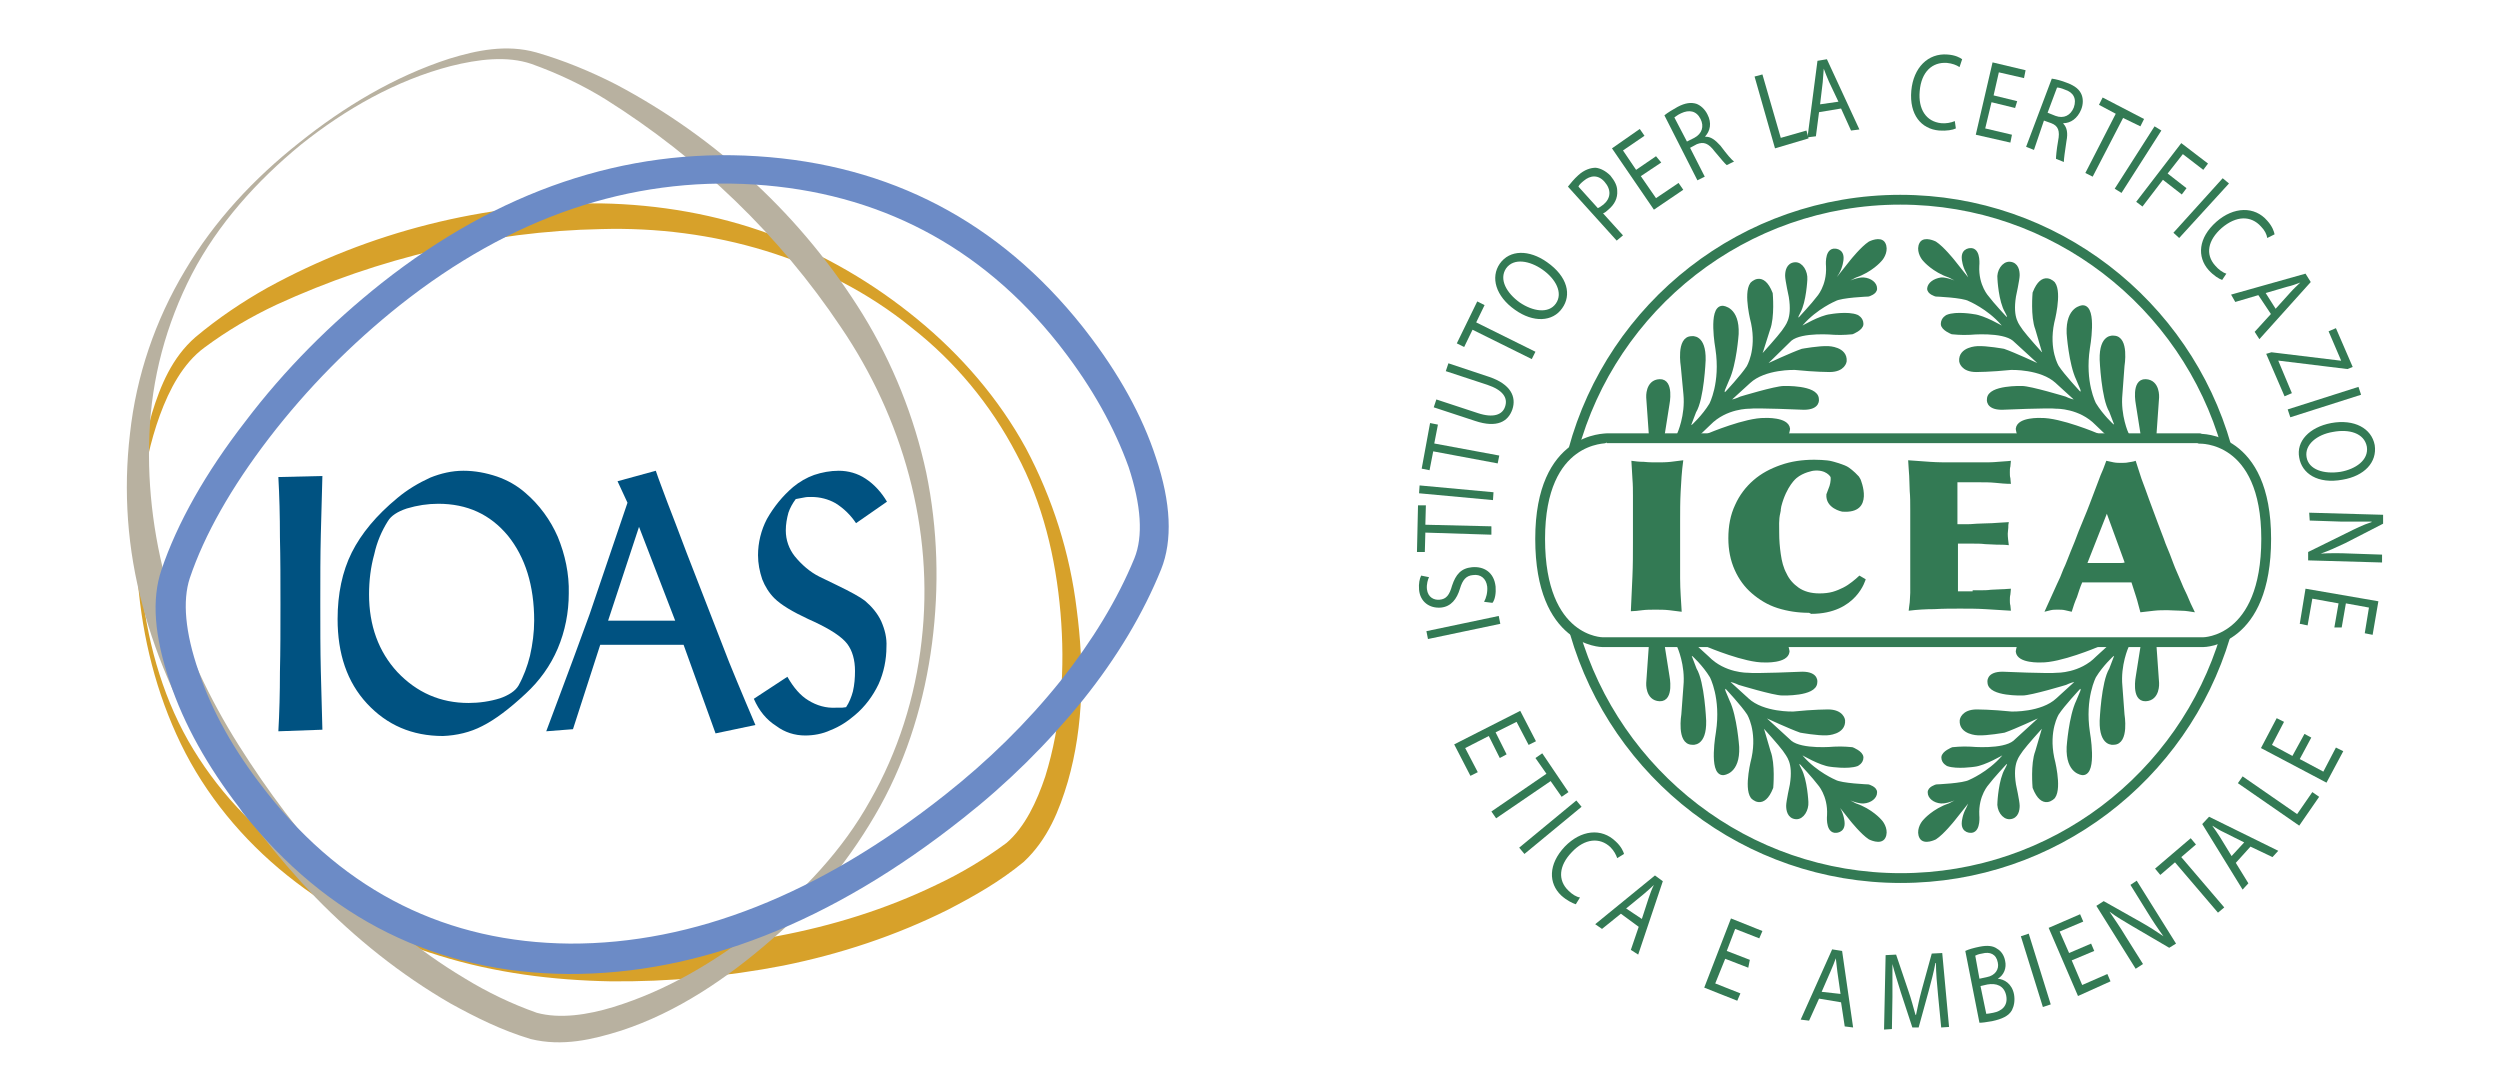 <?xml version="1.0" encoding="utf-8"?>
<!-- Generator: Adobe Illustrator 26.5.0, SVG Export Plug-In . SVG Version: 6.00 Build 0)  -->
<svg version="1.1" id="Livello_1" xmlns="http://www.w3.org/2000/svg" xmlns:xlink="http://www.w3.org/1999/xlink" x="0px" y="0px"
	 viewBox="0 0 47.69 20.67" style="enable-background:new 0 0 47.69 20.67;" xml:space="preserve">
<style type="text/css">
	.st0{fill:none;stroke:#337A54;stroke-width:0.192;}
	.st1{fill:none;stroke:#337A54;stroke-width:0.192;stroke-linecap:round;stroke-linejoin:round;}
	.st2{fill:#337A54;}
	.st3{fill:none;stroke:#337A54;stroke-width:0.076;}
	.st4{fill:none;stroke:#337A54;stroke-width:0.076;stroke-linecap:round;stroke-linejoin:round;}
	.st5{fill:#D7A12A;}
	.st6{fill:#B8B1A0;}
	.st7{fill:#6C8BC6;}
	.st8{fill:#005281;}
	.st9{fill:none;stroke:#337A54;stroke-width:0.187;}
	.st10{fill:none;stroke:#337A54;stroke-width:0.187;stroke-linecap:round;stroke-linejoin:round;}
	.st11{fill:none;stroke:#337A54;stroke-width:0.074;}
	.st12{fill:none;stroke:#337A54;stroke-width:0.074;stroke-linecap:round;stroke-linejoin:round;}
</style>
<g>
	<path class="st5" d="M2.63,11.1C2.54,10.03,2.6,8.94,2.9,7.88c0.16-0.52,0.38-1.06,0.83-1.45c0.43-0.36,0.89-0.67,1.37-0.94
		c1.95-1.07,4.14-1.62,6.37-1.61c1.1,0.02,2.2,0.21,3.23,0.59c1.02,0.38,1.96,0.93,2.8,1.62c0.83,0.68,1.55,1.51,2.07,2.46
		c0.51,0.96,0.84,2,0.97,3.08c0.14,1.07,0.14,2.2-0.17,3.28c-0.16,0.54-0.38,1.1-0.84,1.53c-0.46,0.38-0.94,0.65-1.44,0.91
		c-1,0.5-2.06,0.85-3.15,1.07c-1.08,0.21-2.19,0.31-3.29,0.3c-1.1-0.02-2.21-0.16-3.27-0.49c-1.05-0.32-2.04-0.84-2.9-1.53
		c-0.85-0.68-1.56-1.54-2.03-2.51S2.72,12.17,2.63,11.1z M2.69,11.1c0.1,1.06,0.38,2.11,0.9,3.03c0.52,0.91,1.25,1.7,2.12,2.29
		c1.73,1.19,3.84,1.7,5.95,1.71s4.28-0.32,6.2-1.25c0.47-0.22,0.92-0.49,1.34-0.8c0.35-0.3,0.58-0.79,0.74-1.27
		c0.31-1,0.38-2.07,0.29-3.12s-0.34-2.1-0.84-3.03c-0.49-0.94-1.17-1.76-2-2.41c-1.65-1.34-3.81-1.94-5.92-1.88
		C9.35,4.41,7.22,4.92,5.28,5.81C4.79,6.04,4.33,6.31,3.9,6.63c-0.41,0.3-0.67,0.8-0.85,1.29C2.68,8.94,2.6,10.03,2.69,11.1
		L2.69,11.1z"/>
	<path class="st6" d="M5.71,2.72c0.85-0.68,1.81-1.26,2.86-1.6c0.52-0.16,1.09-0.28,1.66-0.12c0.52,0.15,1.03,0.36,1.52,0.61
		c1.93,1.02,3.56,2.53,4.71,4.39c0.57,0.93,0.98,1.95,1.21,3.02c0.22,1.07,0.25,2.17,0.11,3.25c-0.14,1.08-0.46,2.15-0.99,3.11
		c-0.54,0.97-1.24,1.84-2.09,2.56c-0.83,0.72-1.78,1.37-2.85,1.72c-0.54,0.17-1.12,0.31-1.73,0.16c-0.56-0.17-1.04-0.41-1.53-0.68
		c-0.95-0.55-1.81-1.24-2.57-2.02c-0.75-0.78-1.42-1.65-1.99-2.57c-0.56-0.93-1.03-1.93-1.31-3c-0.29-1.07-0.37-2.18-0.24-3.28
		c0.12-1.1,0.48-2.16,1.05-3.11C4.09,4.21,4.85,3.4,5.71,2.72z M5.74,2.76C4.9,3.45,4.16,4.27,3.66,5.23
		C3.17,6.18,2.89,7.22,2.85,8.29c-0.09,2.11,0.59,4.16,1.7,5.92s2.52,3.38,4.31,4.45c0.44,0.27,0.9,0.49,1.38,0.66
		c0.44,0.12,0.97,0.04,1.46-0.11c1.01-0.31,1.94-0.86,2.79-1.53c0.83-0.67,1.59-1.47,2.11-2.41c0.53-0.93,0.86-1.97,0.98-3.04
		c0.25-2.14-0.37-4.27-1.54-5.99c-1.17-1.75-2.7-3.22-4.48-4.34c-0.45-0.28-0.92-0.5-1.42-0.68C9.67,1.06,9.12,1.13,8.6,1.26
		C7.56,1.53,6.59,2.08,5.74,2.76L5.74,2.76z"/>
	<path class="st7" d="M4.56,15.4c-0.6-0.78-1.05-1.58-1.32-2.39c-0.3-0.88-0.35-1.58-0.16-2.14c0.3-0.89,0.84-1.85,1.6-2.83
		c0.75-0.99,1.63-1.87,2.6-2.64c2.23-1.76,4.64-2.58,7.16-2.42c2.54,0.16,4.62,1.25,6.21,3.25l0.07,0.09
		c0.62,0.8,1.07,1.61,1.33,2.41c0.29,0.86,0.32,1.58,0.1,2.13c-0.34,0.84-0.84,1.68-1.49,2.49c-0.68,0.84-1.45,1.6-2.29,2.26
		c-2.51,1.99-5.04,2.98-7.53,2.97c-2.51-0.02-4.6-1.05-6.21-3.08L4.56,15.4z M20.26,6.65l-0.07-0.09c-1.48-1.87-3.44-2.89-5.8-3.04
		c-2.38-0.15-4.65,0.63-6.76,2.3c-0.93,0.74-1.77,1.59-2.5,2.54C4.41,9.3,3.9,10.2,3.62,11.03c-0.14,0.43-0.09,1.03,0.17,1.78
		c0.25,0.75,0.67,1.5,1.24,2.23l0.07,0.09c1.49,1.89,3.44,2.85,5.77,2.87c2.35,0.01,4.76-0.94,7.16-2.84
		c0.81-0.64,1.55-1.36,2.2-2.17c0.61-0.77,1.09-1.56,1.41-2.34c0.17-0.42,0.13-1.01-0.11-1.74C21.26,8.16,20.84,7.4,20.26,6.65
		L20.26,6.65z"/>
	<path class="st8" d="M6.15,9.08c-0.01,0.35-0.02,0.72-0.03,1.12c-0.01,0.4-0.01,0.83-0.01,1.3c0,0.47,0,0.9,0.01,1.3
		c0.01,0.4,0.02,0.77,0.03,1.12l-0.84,0.03c0.02-0.35,0.03-0.73,0.03-1.13c0.01-0.4,0.01-0.83,0.01-1.29c0-0.46,0-0.88-0.01-1.28
		C5.34,9.84,5.33,9.46,5.31,9.1L6.15,9.08z"/>
	<path class="st8" d="M8.45,14.04c-0.59,0-1.07-0.21-1.45-0.62s-0.56-0.95-0.56-1.61c0-0.48,0.09-0.91,0.27-1.27
		c0.18-0.36,0.47-0.71,0.87-1.04c0.19-0.16,0.41-0.29,0.63-0.39c0.2-0.08,0.41-0.13,0.63-0.13c0.22,0,0.43,0.04,0.64,0.11
		c0.2,0.07,0.38,0.17,0.54,0.31c0.27,0.23,0.48,0.52,0.62,0.84c0.14,0.34,0.22,0.71,0.21,1.08c0,0.36-0.07,0.72-0.21,1.05
		c-0.14,0.33-0.35,0.62-0.61,0.86c-0.31,0.29-0.59,0.5-0.83,0.62C8.97,13.97,8.71,14.03,8.45,14.04z M8.94,13.41
		c0.2,0,0.41-0.03,0.6-0.09c0.17-0.06,0.29-0.14,0.35-0.24c0.1-0.18,0.17-0.37,0.22-0.57c0.05-0.22,0.08-0.45,0.08-0.67
		c0-0.67-0.17-1.21-0.5-1.62C9.35,9.81,8.91,9.61,8.36,9.61c-0.2,0-0.4,0.03-0.6,0.09C7.58,9.76,7.46,9.84,7.4,9.94
		c-0.12,0.19-0.21,0.4-0.26,0.63c-0.07,0.25-0.1,0.51-0.1,0.77c0,0.59,0.18,1.09,0.54,1.48C7.95,13.21,8.4,13.41,8.94,13.41z"/>
	<path class="st8" d="M10.42,13.95c0.2-0.54,0.38-1.01,0.53-1.42c0.15-0.41,0.25-0.68,0.3-0.82l0.72-2.12l-0.19-0.41l0.73-0.2
		c0.06,0.18,0.14,0.38,0.22,0.6c0.08,0.21,0.21,0.54,0.37,0.97l0.68,1.75c0.08,0.21,0.17,0.44,0.28,0.7
		c0.11,0.26,0.22,0.53,0.35,0.83l-0.76,0.16l-0.61-1.69h-1.59l-0.52,1.61L10.42,13.95z M11.6,11.84h1.28l-0.69-1.79L11.6,11.84z"/>
	<path class="st8" d="M14.38,13.33l0.64-0.42c0.12,0.21,0.25,0.36,0.4,0.45c0.16,0.1,0.34,0.15,0.52,0.14c0.03,0,0.05,0,0.08,0
		c0.03,0,0.07,0,0.12-0.01c0.06-0.09,0.1-0.19,0.13-0.3c0.03-0.13,0.04-0.26,0.04-0.39c0-0.21-0.05-0.39-0.15-0.52
		c-0.1-0.13-0.31-0.27-0.63-0.42l-0.11-0.05c-0.3-0.14-0.52-0.27-0.65-0.4c-0.1-0.1-0.18-0.23-0.23-0.36
		c-0.05-0.15-0.08-0.3-0.08-0.46c0-0.24,0.06-0.48,0.17-0.69c0.13-0.23,0.3-0.44,0.5-0.61c0.12-0.1,0.26-0.18,0.4-0.23
		c0.15-0.05,0.31-0.08,0.47-0.08c0.18,0,0.36,0.05,0.51,0.15c0.17,0.11,0.31,0.27,0.41,0.44l-0.59,0.41
		c-0.1-0.15-0.23-0.28-0.39-0.38c-0.14-0.08-0.3-0.12-0.46-0.12c-0.05,0-0.1,0-0.14,0.01c-0.05,0.01-0.11,0.02-0.16,0.03
		c-0.06,0.08-0.11,0.17-0.14,0.26c-0.03,0.11-0.05,0.22-0.05,0.34c0,0.18,0.06,0.35,0.17,0.49c0.13,0.16,0.29,0.3,0.47,0.39
		c0.08,0.04,0.19,0.09,0.33,0.16c0.27,0.13,0.45,0.23,0.54,0.3c0.13,0.11,0.24,0.24,0.31,0.39c0.07,0.16,0.11,0.32,0.1,0.49
		c0,0.24-0.05,0.49-0.15,0.71c-0.11,0.23-0.26,0.43-0.45,0.59c-0.14,0.12-0.29,0.22-0.47,0.29c-0.15,0.07-0.32,0.1-0.48,0.1
		c-0.2,0-0.39-0.06-0.55-0.18C14.62,13.73,14.48,13.56,14.38,13.33z"/>
</g>
<path class="st9" d="M30.01,8.59c0.74-2.75,3.26-4.78,6.24-4.78c2.95,0,5.45,1.99,6.22,4.7 M42.45,12.14
	c-0.8,2.67-3.27,4.61-6.19,4.61c-2.95,0-5.44-1.98-6.22-4.68"/>
<path class="st10" d="M30.65,8.36h11.31l0,0.01c0,0,1.27-0.06,1.27,1.91c0,1.97-1.2,1.97-1.2,1.97l-0.08,0l0.01,0h-5.61l-0.09,0
	h-5.61l0,0l-0.08,0c0,0-1.19,0-1.19-1.97C29.38,8.31,30.65,8.37,30.65,8.36L30.65,8.36z"/>
<path class="st2" d="M32.05,11.03c0,0.23,0.02,0.45,0.03,0.64c-0.07-0.01-0.16-0.02-0.24-0.03c-0.09-0.01-0.17-0.01-0.26-0.01
	c-0.09,0-0.17,0-0.25,0.01c-0.08,0.01-0.16,0.02-0.22,0.02c0.01-0.22,0.02-0.44,0.03-0.66c0.01-0.22,0.01-0.43,0.01-0.66
	c0-0.05,0-0.12,0-0.2c0-0.08,0-0.16,0-0.24c0-0.09,0-0.17,0-0.25c0-0.08,0-0.14,0-0.2c0-0.09,0-0.2-0.01-0.32
	c-0.01-0.12-0.01-0.23-0.02-0.34c0.07,0.01,0.15,0.02,0.24,0.02c0.09,0.01,0.17,0.01,0.25,0.01c0.08,0,0.17,0,0.26-0.01
	c0.09-0.01,0.17-0.02,0.24-0.03C32.08,9,32.07,9.19,32.06,9.38c-0.01,0.19-0.01,0.37-0.01,0.57v0.4
	C32.05,10.57,32.05,10.8,32.05,11.03"/>
<path class="st2" d="M34.51,11.69c-0.21,0-0.41-0.03-0.6-0.09c-0.19-0.06-0.35-0.16-0.49-0.28c-0.14-0.12-0.25-0.27-0.33-0.45
	c-0.08-0.18-0.12-0.38-0.12-0.6c0-0.24,0.04-0.45,0.13-0.64c0.08-0.18,0.2-0.34,0.35-0.47c0.15-0.13,0.32-0.22,0.52-0.29
	c0.2-0.07,0.41-0.1,0.64-0.1c0,0,0.24,0,0.34,0.03c0,0,0.24,0.06,0.32,0.12c0,0,0.09,0.06,0.19,0.17l0.03,0.05
	c0,0,0.29,0.67-0.35,0.62c0,0-0.32-0.06-0.3-0.33l0.06-0.16c0,0,0.03-0.09,0.02-0.17c0,0-0.08-0.15-0.33-0.12
	c0,0-0.19,0.03-0.32,0.14c0,0-0.19,0.15-0.29,0.54l-0.01,0.06l0,0.02l-0.01,0.05c-0.03,0.12-0.02,0.26-0.02,0.38
	c0,0.13,0.01,0.26,0.03,0.4c0.02,0.14,0.05,0.26,0.11,0.37c0.05,0.11,0.13,0.2,0.23,0.27c0.1,0.07,0.23,0.11,0.4,0.11
	c0.09,0,0.18-0.01,0.25-0.03c0.07-0.02,0.14-0.05,0.2-0.08c0.06-0.03,0.12-0.07,0.17-0.11c0.05-0.04,0.1-0.08,0.14-0.12l0.12,0.07
	c0,0-0.17,0.66-1.04,0.66"/>
<path class="st2" d="M37.63,11.26c0.04,0,0.09,0,0.15,0c0.06,0,0.13,0,0.2-0.01c0.07,0,0.14-0.01,0.21-0.01
	c0.07,0,0.12-0.01,0.17-0.01c0,0.04-0.01,0.08-0.01,0.11c-0.01,0.04-0.01,0.08-0.01,0.11c0,0.03,0,0.07,0.01,0.1
	c0,0.03,0.01,0.07,0.01,0.1c-0.16-0.01-0.32-0.02-0.49-0.03c-0.16-0.01-0.32-0.01-0.48-0.01c-0.16,0-0.32,0-0.49,0.01
	c-0.16,0-0.33,0.01-0.49,0.03c0.01-0.06,0.01-0.11,0.02-0.16c0-0.05,0.01-0.11,0.01-0.18c0-0.07,0-0.15,0-0.25c0-0.1,0-0.22,0-0.37
	v-0.44c0-0.21,0-0.38,0-0.52c0-0.14,0-0.26-0.01-0.36c0-0.1-0.01-0.2-0.01-0.29c-0.01-0.09-0.01-0.19-0.02-0.3
	c0.14,0.01,0.28,0.02,0.42,0.03c0.14,0.01,0.28,0.01,0.42,0.01c0.08,0,0.17,0,0.27,0c0.1,0,0.2,0,0.3,0c0.1,0,0.2,0,0.3-0.01
	c0.1-0.01,0.18-0.01,0.25-0.02c0,0.04-0.01,0.07-0.01,0.11c-0.01,0.03-0.01,0.07-0.01,0.11c0,0.04,0,0.08,0.01,0.11
	c0,0.04,0.01,0.08,0.01,0.11c-0.1,0-0.2-0.01-0.3-0.02c-0.1-0.01-0.2-0.01-0.3-0.01h-0.42V10c0.03,0,0.08,0,0.14,0
	c0.06,0,0.14,0,0.23-0.01c0.09,0,0.18-0.01,0.29-0.01c0.1-0.01,0.21-0.01,0.32-0.02c-0.01,0.04-0.01,0.07-0.01,0.11
	c0,0.03-0.01,0.07-0.01,0.11c0,0.07,0.01,0.14,0.02,0.22c-0.08-0.01-0.16-0.01-0.23-0.01c-0.07,0-0.15-0.01-0.22-0.01
	c-0.08-0.01-0.16-0.01-0.24-0.01c-0.08,0-0.18,0-0.28,0v0.91H37.63"/>
<path class="st2" d="M39.52,11.67c-0.05-0.01-0.09-0.02-0.13-0.03c-0.04-0.01-0.09-0.01-0.14-0.01c-0.04,0-0.09,0-0.13,0.01
	c-0.04,0.01-0.08,0.02-0.12,0.03l0.24-0.53c0.04-0.08,0.08-0.17,0.12-0.28c0.05-0.1,0.09-0.22,0.14-0.34
	c0.05-0.12,0.1-0.24,0.15-0.38c0.05-0.13,0.11-0.26,0.16-0.39c0.03-0.07,0.06-0.16,0.1-0.26c0.04-0.1,0.07-0.19,0.11-0.29
	c0.03-0.09,0.07-0.18,0.1-0.25c0.03-0.08,0.05-0.13,0.06-0.16c0.05,0.01,0.09,0.02,0.14,0.03c0.05,0.01,0.1,0.01,0.14,0.01
	c0.05,0,0.1,0,0.14-0.01c0.05-0.01,0.09-0.01,0.14-0.03c0.03,0.1,0.07,0.21,0.11,0.34C40.9,9.26,40.95,9.4,41,9.54
	c0.05,0.14,0.11,0.29,0.16,0.43c0.05,0.14,0.11,0.28,0.15,0.4c0.06,0.14,0.11,0.27,0.15,0.38c0.04,0.11,0.09,0.21,0.13,0.31
	c0.04,0.1,0.08,0.19,0.13,0.29c0.04,0.1,0.09,0.21,0.15,0.33c-0.08-0.01-0.16-0.03-0.26-0.03c-0.1,0-0.18-0.01-0.26-0.01
	c-0.09,0-0.17,0-0.26,0.01c-0.09,0.01-0.17,0.02-0.26,0.03c-0.03-0.1-0.05-0.2-0.08-0.29c-0.03-0.09-0.06-0.19-0.09-0.28
	c-0.09,0-0.18,0-0.26,0c-0.09,0-0.18,0-0.26,0c-0.07,0-0.14,0-0.21,0c-0.07,0-0.14,0-0.21,0c-0.04,0.09-0.07,0.19-0.1,0.28
	C39.58,11.48,39.55,11.57,39.52,11.67 M39.82,10.74c0.03,0,0.06,0,0.09,0c0.03,0,0.06,0,0.09,0h0.35c0.03,0,0.06,0,0.09,0
	c0.03,0,0.06,0,0.09-0.01l-0.34-0.93L39.82,10.74z"/>
<path class="st2" d="M40.87,8.28l-0.09-0.57c0,0-0.09-0.45,0.15-0.44c0.24,0.01,0.22,0.31,0.22,0.31l-0.05,0.71L40.87,8.28"/>
<path class="st11" d="M40.87,8.28l-0.09-0.57c0,0-0.09-0.45,0.15-0.44c0.24,0.01,0.22,0.31,0.22,0.31l-0.05,0.71L40.87,8.28z"/>
<path class="st2" d="M40.57,8.28c0,0-0.16-0.35-0.12-0.76l0.04-0.54c0,0,0.09-0.54-0.17-0.54c0,0-0.24-0.05-0.23,0.42
	c0,0,0.03,0.74,0.18,0.98l0.08,0.21c0,0,0.07,0.15-0.06,0.07c0,0-0.2-0.18-0.34-0.41c0,0-0.22-0.41-0.12-1.07
	c0,0,0.14-0.78-0.1-0.78c0,0-0.29,0.01-0.27,0.5c0,0,0.04,0.58,0.18,0.87l0.08,0.19c0,0,0.04,0.15-0.07,0.07c0,0-0.3-0.32-0.41-0.49
	c0,0-0.2-0.32-0.09-0.85c0,0,0.15-0.56,0.02-0.74c0,0-0.2-0.23-0.36,0.18c0,0-0.04,0.45,0.05,0.68l0.12,0.41
	c0,0,0.08,0.16-0.06,0.06c0,0-0.28-0.31-0.36-0.42c-0.07-0.11-0.21-0.23-0.14-0.67c0,0,0.07-0.32,0.07-0.4
	c0-0.08-0.02-0.21-0.15-0.22c-0.12-0.01-0.22,0.15-0.2,0.29c0,0,0.02,0.42,0.14,0.62l0.03,0.06c0,0,0.06,0.14-0.06,0.07
	c0,0-0.26-0.28-0.34-0.39c0,0-0.21-0.22-0.19-0.61c0,0,0.03-0.28-0.11-0.3c0,0-0.17-0.02-0.15,0.17c0,0,0.01,0.13,0.08,0.25
	l0.04,0.09c0,0,0.03,0.11-0.06,0.04l-0.27-0.34c0,0-0.2-0.25-0.34-0.34c0,0-0.2-0.1-0.26,0.01c-0.06,0.11,0.01,0.25,0.07,0.31
	c0,0,0.17,0.2,0.47,0.3l0.23,0.12c0,0,0.12,0.09,0,0.07c0,0-0.26-0.13-0.39-0.12C36.9,5.35,36.81,5.42,36.8,5.5
	c-0.01,0.08,0.13,0.12,0.13,0.12s0.52,0.02,0.64,0.09c0,0,0.36,0.15,0.63,0.46c0,0,0.1,0.11-0.02,0.08c0,0-0.34-0.2-0.53-0.22
	c0,0-0.33-0.06-0.5,0.01c0,0-0.09,0.04-0.09,0.14c0,0.09,0.18,0.16,0.18,0.16s0.18,0.02,0.34,0.01c0,0,0.62-0.06,0.84,0.12
	l0.47,0.43c0,0,0.08,0.09-0.04,0.06c0,0-0.43-0.2-0.63-0.27c0,0-0.33-0.06-0.5-0.05c0,0-0.33,0.01-0.31,0.25
	c0,0,0.02,0.17,0.29,0.17c0,0,0.27,0,0.66-0.04c0,0,0.58-0.02,0.88,0.26l0.34,0.31c0,0,0.07,0.09-0.02,0.07
	c-0.09-0.02-0.17-0.06-0.17-0.06s-0.66-0.2-0.82-0.2c0,0-0.62-0.02-0.63,0.21c0,0-0.04,0.17,0.25,0.17c0,0,0.91-0.04,1.04-0.02
	c0,0,0.45-0.01,0.77,0.32l0.23,0.22L40.57,8.28"/>
<path class="st11" d="M40.57,8.28c0,0-0.16-0.35-0.12-0.76l0.04-0.54c0,0,0.09-0.54-0.17-0.54c0,0-0.24-0.05-0.23,0.42
	c0,0,0.03,0.74,0.18,0.98l0.08,0.21c0,0,0.07,0.15-0.06,0.07c0,0-0.2-0.18-0.34-0.41c0,0-0.22-0.41-0.12-1.07
	c0,0,0.14-0.78-0.1-0.78c0,0-0.29,0.01-0.27,0.5c0,0,0.04,0.58,0.18,0.87l0.08,0.19c0,0,0.04,0.15-0.07,0.07c0,0-0.3-0.32-0.41-0.49
	c0,0-0.2-0.32-0.09-0.85c0,0,0.15-0.56,0.02-0.74c0,0-0.2-0.23-0.36,0.18c0,0-0.04,0.45,0.05,0.68l0.12,0.41
	c0,0,0.08,0.16-0.06,0.06c0,0-0.28-0.31-0.36-0.42c-0.07-0.11-0.21-0.23-0.14-0.67c0,0,0.07-0.32,0.07-0.4
	c0-0.08-0.02-0.21-0.15-0.22c-0.12-0.01-0.22,0.15-0.2,0.29c0,0,0.02,0.42,0.14,0.62l0.03,0.06c0,0,0.06,0.14-0.06,0.07
	c0,0-0.26-0.28-0.34-0.39c0,0-0.21-0.22-0.19-0.61c0,0,0.03-0.28-0.11-0.3c0,0-0.17-0.02-0.15,0.17c0,0,0.01,0.13,0.08,0.25
	l0.04,0.09c0,0,0.03,0.11-0.06,0.04l-0.27-0.34c0,0-0.2-0.25-0.34-0.34c0,0-0.2-0.1-0.26,0.01c-0.06,0.11,0.01,0.25,0.07,0.31
	c0,0,0.17,0.2,0.47,0.3l0.23,0.12c0,0,0.12,0.09,0,0.07c0,0-0.26-0.13-0.39-0.12C36.9,5.35,36.81,5.42,36.8,5.5
	c-0.01,0.08,0.13,0.12,0.13,0.12s0.52,0.02,0.64,0.09c0,0,0.36,0.15,0.63,0.46c0,0,0.1,0.11-0.02,0.08c0,0-0.34-0.2-0.53-0.22
	c0,0-0.33-0.06-0.5,0.01c0,0-0.09,0.04-0.09,0.14c0,0.09,0.18,0.16,0.18,0.16s0.18,0.02,0.34,0.01c0,0,0.62-0.06,0.84,0.12
	l0.47,0.43c0,0,0.08,0.09-0.04,0.06c0,0-0.43-0.2-0.63-0.27c0,0-0.33-0.06-0.5-0.05c0,0-0.33,0.01-0.31,0.25
	c0,0,0.02,0.17,0.29,0.17c0,0,0.27,0,0.66-0.04c0,0,0.58-0.02,0.88,0.26l0.34,0.31c0,0,0.07,0.09-0.02,0.07
	c-0.09-0.02-0.17-0.06-0.17-0.06s-0.66-0.2-0.82-0.2c0,0-0.62-0.02-0.63,0.21c0,0-0.04,0.17,0.25,0.17c0,0,0.91-0.04,1.04-0.02
	c0,0,0.45-0.01,0.77,0.32l0.23,0.22L40.57,8.28z"/>
<path class="st2" d="M40,8.3c0,0-0.71-0.3-1.07-0.29c0,0-0.42-0.02-0.44,0.17c0,0,0.01,0.12,0.06,0.13L40,8.3"/>
<path class="st12" d="M40,8.3c0,0-0.71-0.3-1.07-0.29c0,0-0.42-0.02-0.44,0.17c0,0,0.01,0.12,0.06,0.13L40,8.3z"/>
<path class="st2" d="M31.72,8.28l0.09-0.57c0,0,0.09-0.45-0.15-0.44c-0.24,0.01-0.22,0.31-0.22,0.31l0.05,0.71L31.72,8.28"/>
<path class="st12" d="M31.72,8.28l0.09-0.57c0,0,0.09-0.45-0.15-0.44c-0.24,0.01-0.22,0.31-0.22,0.31l0.05,0.71L31.72,8.28z"/>
<path class="st2" d="M32.03,8.28c0,0,0.16-0.35,0.12-0.76L32.1,6.99c0,0-0.09-0.54,0.17-0.54c0,0,0.24-0.05,0.23,0.42
	c0,0-0.03,0.74-0.18,0.98l-0.08,0.21c0,0-0.07,0.15,0.06,0.07c0,0,0.2-0.18,0.34-0.41c0,0,0.22-0.41,0.12-1.07
	c0,0-0.14-0.78,0.1-0.78c0,0,0.29,0.01,0.27,0.5c0,0-0.04,0.58-0.18,0.87l-0.08,0.19c0,0-0.04,0.15,0.07,0.07
	c0,0,0.3-0.32,0.41-0.49c0,0,0.2-0.32,0.09-0.85c0,0-0.15-0.56-0.02-0.74c0,0,0.2-0.23,0.36,0.18c0,0,0.04,0.45-0.05,0.68L33.6,6.69
	c0,0-0.08,0.16,0.06,0.06c0,0,0.28-0.31,0.36-0.42c0.07-0.11,0.21-0.23,0.14-0.67c0,0-0.07-0.32-0.07-0.4
	c0-0.08,0.02-0.21,0.15-0.22c0.12-0.01,0.21,0.15,0.2,0.29c0,0-0.02,0.42-0.13,0.62l-0.03,0.06c0,0-0.06,0.14,0.06,0.07
	c0,0,0.26-0.28,0.34-0.39c0,0,0.21-0.22,0.19-0.61c0,0-0.03-0.28,0.11-0.3c0,0,0.17-0.02,0.15,0.17c0,0-0.01,0.13-0.08,0.25L35,5.28
	c0,0-0.03,0.11,0.06,0.04l0.27-0.34c0,0,0.2-0.25,0.34-0.34c0,0,0.2-0.1,0.26,0.01c0.06,0.11-0.01,0.25-0.07,0.31
	c0,0-0.17,0.2-0.47,0.3l-0.23,0.12c0,0-0.12,0.09,0,0.07c0,0,0.26-0.13,0.39-0.12c0.13,0.01,0.22,0.09,0.22,0.17
	c0.01,0.08-0.13,0.12-0.13,0.12s-0.52,0.02-0.64,0.09c0,0-0.36,0.15-0.63,0.46c0,0-0.1,0.11,0.02,0.08c0,0,0.34-0.2,0.53-0.22
	c0,0,0.33-0.06,0.5,0.01c0,0,0.09,0.04,0.09,0.14c0,0.09-0.18,0.16-0.18,0.16s-0.18,0.02-0.34,0.01c0,0-0.62-0.06-0.84,0.12
	L33.71,6.9c0,0-0.08,0.09,0.04,0.06c0,0,0.43-0.2,0.63-0.27c0,0,0.33-0.06,0.5-0.05c0,0,0.33,0.01,0.31,0.25
	c0,0-0.02,0.17-0.29,0.17c0,0-0.27,0-0.66-0.04c0,0-0.58-0.02-0.88,0.26l-0.34,0.31c0,0-0.07,0.09,0.02,0.07
	c0.09-0.02,0.17-0.06,0.17-0.06s0.66-0.2,0.82-0.2c0,0,0.62-0.02,0.63,0.21c0,0,0.04,0.17-0.25,0.17c0,0-0.91-0.04-1.04-0.02
	c0,0-0.45-0.01-0.77,0.32l-0.23,0.22L32.03,8.28"/>
<path class="st12" d="M32.03,8.28c0,0,0.16-0.35,0.12-0.76L32.1,6.99c0,0-0.09-0.54,0.17-0.54c0,0,0.24-0.05,0.23,0.42
	c0,0-0.03,0.74-0.18,0.98l-0.08,0.21c0,0-0.07,0.15,0.06,0.07c0,0,0.2-0.18,0.34-0.41c0,0,0.22-0.41,0.12-1.07
	c0,0-0.14-0.78,0.1-0.78c0,0,0.29,0.01,0.27,0.5c0,0-0.04,0.58-0.18,0.87l-0.08,0.19c0,0-0.04,0.15,0.07,0.07
	c0,0,0.3-0.32,0.41-0.49c0,0,0.2-0.32,0.09-0.85c0,0-0.15-0.56-0.02-0.74c0,0,0.2-0.23,0.36,0.18c0,0,0.04,0.45-0.05,0.68L33.6,6.69
	c0,0-0.08,0.16,0.06,0.06c0,0,0.28-0.31,0.36-0.42c0.07-0.11,0.21-0.23,0.14-0.67c0,0-0.07-0.32-0.07-0.4
	c0-0.08,0.02-0.21,0.15-0.22c0.12-0.01,0.21,0.15,0.2,0.29c0,0-0.02,0.42-0.13,0.62l-0.03,0.06c0,0-0.06,0.14,0.06,0.07
	c0,0,0.26-0.28,0.34-0.39c0,0,0.21-0.22,0.19-0.61c0,0-0.03-0.28,0.11-0.3c0,0,0.17-0.02,0.15,0.17c0,0-0.01,0.13-0.08,0.25L35,5.28
	c0,0-0.03,0.11,0.06,0.04l0.27-0.34c0,0,0.2-0.25,0.34-0.34c0,0,0.2-0.1,0.26,0.01c0.06,0.11-0.01,0.25-0.07,0.31
	c0,0-0.17,0.2-0.47,0.3l-0.23,0.12c0,0-0.12,0.09,0,0.07c0,0,0.26-0.13,0.39-0.12c0.13,0.01,0.22,0.09,0.22,0.17
	c0.01,0.08-0.13,0.12-0.13,0.12s-0.52,0.02-0.64,0.09c0,0-0.36,0.15-0.63,0.46c0,0-0.1,0.11,0.02,0.08c0,0,0.34-0.2,0.53-0.22
	c0,0,0.33-0.06,0.5,0.01c0,0,0.09,0.04,0.09,0.14c0,0.09-0.18,0.16-0.18,0.16s-0.18,0.02-0.34,0.01c0,0-0.62-0.06-0.84,0.12
	L33.71,6.9c0,0-0.08,0.09,0.04,0.06c0,0,0.43-0.2,0.63-0.27c0,0,0.33-0.06,0.5-0.05c0,0,0.33,0.01,0.31,0.25
	c0,0-0.02,0.17-0.29,0.17c0,0-0.27,0-0.66-0.04c0,0-0.58-0.02-0.88,0.26l-0.34,0.31c0,0-0.07,0.09,0.02,0.07
	c0.09-0.02,0.17-0.06,0.17-0.06s0.66-0.2,0.82-0.2c0,0,0.62-0.02,0.63,0.21c0,0,0.04,0.17-0.25,0.17c0,0-0.91-0.04-1.04-0.02
	c0,0-0.45-0.01-0.77,0.32l-0.23,0.22L32.03,8.28z"/>
<path class="st2" d="M32.6,8.3c0,0,0.71-0.3,1.07-0.29c0,0,0.42-0.02,0.44,0.17c0,0-0.01,0.12-0.06,0.13L32.6,8.3"/>
<path class="st12" d="M32.6,8.3c0,0,0.71-0.3,1.07-0.29c0,0,0.42-0.02,0.44,0.17c0,0-0.01,0.12-0.06,0.13L32.6,8.3z"/>
<path class="st2" d="M40.87,12.33l-0.09,0.57c0,0-0.09,0.45,0.15,0.44c0.24-0.01,0.22-0.31,0.22-0.31l-0.05-0.71L40.87,12.33"/>
<path class="st12" d="M40.87,12.33l-0.09,0.57c0,0-0.09,0.45,0.15,0.44c0.24-0.01,0.22-0.31,0.22-0.31l-0.05-0.71L40.87,12.33z"/>
<path class="st2" d="M40.57,12.33c0,0-0.16,0.35-0.12,0.76l0.04,0.54c0,0,0.09,0.54-0.17,0.54c0,0-0.24,0.05-0.23-0.42
	c0,0,0.03-0.74,0.18-0.98l0.08-0.21c0,0,0.07-0.15-0.06-0.07c0,0-0.2,0.18-0.34,0.41c0,0-0.22,0.41-0.12,1.07
	c0,0,0.14,0.78-0.1,0.78c0,0-0.29-0.01-0.27-0.5c0,0,0.04-0.58,0.18-0.87l0.08-0.19c0,0,0.04-0.15-0.07-0.07c0,0-0.3,0.32-0.41,0.49
	c0,0-0.2,0.32-0.09,0.85c0,0,0.15,0.56,0.02,0.74c0,0-0.2,0.23-0.36-0.18c0,0-0.04-0.45,0.05-0.68l0.12-0.41
	c0,0,0.08-0.16-0.06-0.05c0,0-0.28,0.31-0.36,0.42c-0.07,0.11-0.21,0.23-0.14,0.67c0,0,0.07,0.32,0.07,0.4
	c0,0.08-0.02,0.21-0.15,0.22c-0.12,0.01-0.22-0.15-0.2-0.29c0,0,0.02-0.42,0.14-0.62l0.03-0.06c0,0,0.06-0.14-0.06-0.07
	c0,0-0.26,0.28-0.34,0.39c0,0-0.21,0.22-0.19,0.61c0,0,0.03,0.28-0.11,0.3c0,0-0.17,0.02-0.15-0.17c0,0,0.01-0.13,0.08-0.25
	l0.04-0.09c0,0,0.03-0.11-0.06-0.04l-0.27,0.34c0,0-0.2,0.25-0.34,0.34c0,0-0.2,0.1-0.26-0.01c-0.06-0.11,0.01-0.25,0.07-0.31
	c0,0,0.17-0.2,0.47-0.3l0.23-0.12c0,0,0.12-0.09,0-0.07c0,0-0.26,0.13-0.39,0.12c-0.13-0.01-0.22-0.09-0.22-0.17
	c-0.01-0.08,0.13-0.12,0.13-0.12s0.52-0.02,0.64-0.09c0,0,0.36-0.15,0.63-0.46c0,0,0.1-0.11-0.02-0.08c0,0-0.34,0.2-0.53,0.22
	c0,0-0.33,0.05-0.5-0.01c0,0-0.09-0.04-0.09-0.13c0-0.09,0.18-0.16,0.18-0.16s0.18-0.02,0.34-0.01c0,0,0.62,0.06,0.84-0.12
	l0.47-0.43c0,0,0.08-0.09-0.04-0.06c0,0-0.43,0.2-0.63,0.27c0,0-0.33,0.06-0.5,0.05c0,0-0.33-0.01-0.31-0.25
	c0,0,0.02-0.17,0.29-0.17c0,0,0.27,0,0.66,0.04c0,0,0.58,0.02,0.88-0.26l0.34-0.31c0,0,0.07-0.09-0.02-0.07
	c-0.09,0.02-0.17,0.06-0.17,0.06s-0.66,0.2-0.82,0.2c0,0-0.62,0.02-0.63-0.21c0,0-0.04-0.17,0.25-0.17c0,0,0.91,0.04,1.04,0.02
	c0,0,0.45,0.01,0.77-0.32l0.23-0.21L40.57,12.33"/>
<path class="st12" d="M40.57,12.33c0,0-0.16,0.35-0.12,0.76l0.04,0.54c0,0,0.09,0.54-0.17,0.54c0,0-0.24,0.05-0.23-0.42
	c0,0,0.03-0.74,0.18-0.98l0.08-0.21c0,0,0.07-0.15-0.06-0.07c0,0-0.2,0.18-0.34,0.41c0,0-0.22,0.41-0.12,1.07
	c0,0,0.14,0.78-0.1,0.78c0,0-0.29-0.01-0.27-0.5c0,0,0.04-0.58,0.18-0.87l0.08-0.19c0,0,0.04-0.15-0.07-0.07c0,0-0.3,0.32-0.41,0.49
	c0,0-0.2,0.32-0.09,0.85c0,0,0.15,0.56,0.02,0.74c0,0-0.2,0.23-0.36-0.18c0,0-0.04-0.45,0.05-0.68l0.12-0.41
	c0,0,0.08-0.16-0.06-0.05c0,0-0.28,0.31-0.36,0.42c-0.07,0.11-0.21,0.23-0.14,0.67c0,0,0.07,0.32,0.07,0.4
	c0,0.08-0.02,0.21-0.15,0.22c-0.12,0.01-0.22-0.15-0.2-0.29c0,0,0.02-0.42,0.14-0.62l0.03-0.06c0,0,0.06-0.14-0.06-0.07
	c0,0-0.26,0.28-0.34,0.39c0,0-0.21,0.22-0.19,0.61c0,0,0.03,0.28-0.11,0.3c0,0-0.17,0.02-0.15-0.17c0,0,0.01-0.13,0.08-0.25
	l0.04-0.09c0,0,0.03-0.11-0.06-0.04l-0.27,0.34c0,0-0.2,0.25-0.34,0.34c0,0-0.2,0.1-0.26-0.01c-0.06-0.11,0.01-0.25,0.07-0.31
	c0,0,0.17-0.2,0.47-0.3l0.23-0.12c0,0,0.12-0.09,0-0.07c0,0-0.26,0.13-0.39,0.12c-0.13-0.01-0.22-0.09-0.22-0.17
	c-0.01-0.08,0.13-0.12,0.13-0.12s0.52-0.02,0.64-0.09c0,0,0.36-0.15,0.63-0.46c0,0,0.1-0.11-0.02-0.08c0,0-0.34,0.2-0.53,0.22
	c0,0-0.33,0.05-0.5-0.01c0,0-0.09-0.04-0.09-0.13c0-0.09,0.18-0.16,0.18-0.16s0.18-0.02,0.34-0.01c0,0,0.62,0.06,0.84-0.12
	l0.47-0.43c0,0,0.08-0.09-0.04-0.06c0,0-0.43,0.2-0.63,0.27c0,0-0.33,0.06-0.5,0.05c0,0-0.33-0.01-0.31-0.25
	c0,0,0.02-0.17,0.29-0.17c0,0,0.27,0,0.66,0.04c0,0,0.58,0.02,0.88-0.26l0.34-0.31c0,0,0.07-0.09-0.02-0.07
	c-0.09,0.02-0.17,0.06-0.17,0.06s-0.66,0.2-0.82,0.2c0,0-0.62,0.02-0.63-0.21c0,0-0.04-0.17,0.25-0.17c0,0,0.91,0.04,1.04,0.02
	c0,0,0.45,0.01,0.77-0.32l0.23-0.21L40.57,12.33z"/>
<path class="st2" d="M40,12.31c0,0-0.71,0.3-1.07,0.29c0,0-0.42,0.02-0.44-0.17c0,0,0.01-0.12,0.06-0.13L40,12.31"/>
<path class="st12" d="M40,12.31c0,0-0.71,0.3-1.07,0.29c0,0-0.42,0.02-0.44-0.17c0,0,0.01-0.12,0.06-0.13L40,12.31z"/>
<path class="st2" d="M31.72,12.33l0.09,0.57c0,0,0.09,0.45-0.15,0.44c-0.24-0.01-0.22-0.31-0.22-0.31l0.05-0.71L31.72,12.33"/>
<path class="st12" d="M31.72,12.33l0.09,0.57c0,0,0.09,0.45-0.15,0.44c-0.24-0.01-0.22-0.31-0.22-0.31l0.05-0.71L31.72,12.33z"/>
<path class="st2" d="M32.03,12.33c0,0,0.16,0.35,0.12,0.76l-0.04,0.54c0,0-0.09,0.54,0.17,0.54c0,0,0.24,0.05,0.23-0.42
	c0,0-0.03-0.74-0.18-0.98l-0.08-0.21c0,0-0.07-0.15,0.06-0.07c0,0,0.2,0.18,0.34,0.41c0,0,0.22,0.41,0.12,1.07
	c0,0-0.14,0.78,0.1,0.78c0,0,0.29-0.01,0.27-0.5c0,0-0.04-0.58-0.18-0.87l-0.08-0.19c0,0-0.04-0.15,0.07-0.07
	c0,0,0.3,0.32,0.41,0.49c0,0,0.2,0.32,0.09,0.85c0,0-0.15,0.56-0.02,0.74c0,0,0.2,0.23,0.36-0.18c0,0,0.04-0.45-0.05-0.68
	l-0.12-0.41c0,0-0.08-0.16,0.06-0.05c0,0,0.28,0.31,0.36,0.42c0.07,0.11,0.21,0.23,0.14,0.67c0,0-0.07,0.32-0.07,0.4
	c0,0.08,0.02,0.21,0.15,0.22c0.12,0.01,0.21-0.15,0.2-0.29c0,0-0.02-0.42-0.13-0.62l-0.03-0.06c0,0-0.06-0.14,0.06-0.07
	c0,0,0.26,0.28,0.34,0.39c0,0,0.21,0.22,0.19,0.61c0,0-0.03,0.28,0.11,0.3c0,0,0.17,0.02,0.15-0.17c0,0-0.01-0.13-0.08-0.25
	L35,15.34c0,0-0.03-0.11,0.06-0.04l0.27,0.34c0,0,0.2,0.25,0.34,0.34c0,0,0.2,0.1,0.26-0.01c0.06-0.11-0.01-0.25-0.07-0.31
	c0,0-0.17-0.2-0.47-0.3l-0.23-0.12c0,0-0.12-0.09,0-0.07c0,0,0.26,0.13,0.39,0.12c0.13-0.01,0.22-0.09,0.22-0.17
	c0.01-0.08-0.13-0.12-0.13-0.12s-0.52-0.02-0.64-0.09c0,0-0.36-0.15-0.63-0.46c0,0-0.1-0.11,0.02-0.08c0,0,0.34,0.2,0.53,0.22
	c0,0,0.33,0.05,0.5-0.01c0,0,0.09-0.04,0.09-0.13c0-0.09-0.18-0.16-0.18-0.16s-0.18-0.02-0.34-0.01c0,0-0.62,0.06-0.84-0.12
	l-0.47-0.43c0,0-0.08-0.09,0.04-0.06c0,0,0.43,0.2,0.63,0.27c0,0,0.33,0.06,0.5,0.05c0,0,0.33-0.01,0.31-0.25
	c0,0-0.02-0.17-0.29-0.17c0,0-0.27,0-0.66,0.04c0,0-0.58,0.02-0.88-0.26l-0.34-0.31c0,0-0.07-0.09,0.02-0.07
	c0.09,0.02,0.17,0.06,0.17,0.06s0.66,0.2,0.82,0.2c0,0,0.62,0.02,0.63-0.21c0,0,0.04-0.17-0.25-0.17c0,0-0.91,0.04-1.04,0.02
	c0,0-0.45,0.01-0.77-0.32l-0.23-0.21L32.03,12.33"/>
<path class="st12" d="M32.03,12.33c0,0,0.16,0.35,0.12,0.76l-0.04,0.54c0,0-0.09,0.54,0.17,0.54c0,0,0.24,0.05,0.23-0.42
	c0,0-0.03-0.74-0.18-0.98l-0.08-0.21c0,0-0.07-0.15,0.06-0.07c0,0,0.2,0.18,0.34,0.41c0,0,0.22,0.41,0.12,1.07
	c0,0-0.14,0.78,0.1,0.78c0,0,0.29-0.01,0.27-0.5c0,0-0.04-0.58-0.18-0.87l-0.08-0.19c0,0-0.04-0.15,0.07-0.07
	c0,0,0.3,0.32,0.41,0.49c0,0,0.2,0.32,0.09,0.85c0,0-0.15,0.56-0.02,0.74c0,0,0.2,0.23,0.36-0.18c0,0,0.04-0.45-0.05-0.68
	l-0.12-0.41c0,0-0.08-0.16,0.06-0.05c0,0,0.28,0.31,0.36,0.42c0.07,0.11,0.21,0.23,0.14,0.67c0,0-0.07,0.32-0.07,0.4
	c0,0.08,0.02,0.21,0.15,0.22c0.12,0.01,0.21-0.15,0.2-0.29c0,0-0.02-0.42-0.13-0.62l-0.03-0.06c0,0-0.06-0.14,0.06-0.07
	c0,0,0.26,0.28,0.34,0.39c0,0,0.21,0.22,0.19,0.61c0,0-0.03,0.28,0.11,0.3c0,0,0.17,0.02,0.15-0.17c0,0-0.01-0.13-0.08-0.25
	L35,15.34c0,0-0.03-0.11,0.06-0.04l0.27,0.34c0,0,0.2,0.25,0.34,0.34c0,0,0.2,0.1,0.26-0.01c0.06-0.11-0.01-0.25-0.07-0.31
	c0,0-0.17-0.2-0.47-0.3l-0.23-0.12c0,0-0.12-0.09,0-0.07c0,0,0.26,0.13,0.39,0.12c0.13-0.01,0.22-0.09,0.22-0.17
	c0.01-0.08-0.13-0.12-0.13-0.12s-0.52-0.02-0.64-0.09c0,0-0.36-0.15-0.63-0.46c0,0-0.1-0.11,0.02-0.08c0,0,0.34,0.2,0.53,0.22
	c0,0,0.33,0.05,0.5-0.01c0,0,0.09-0.04,0.09-0.13c0-0.09-0.18-0.16-0.18-0.16s-0.18-0.02-0.34-0.01c0,0-0.62,0.06-0.84-0.12
	l-0.47-0.43c0,0-0.08-0.09,0.04-0.06c0,0,0.43,0.2,0.63,0.27c0,0,0.33,0.06,0.5,0.05c0,0,0.33-0.01,0.31-0.25
	c0,0-0.02-0.17-0.29-0.17c0,0-0.27,0-0.66,0.04c0,0-0.58,0.02-0.88-0.26l-0.34-0.31c0,0-0.07-0.09,0.02-0.07
	c0.09,0.02,0.17,0.06,0.17,0.06s0.66,0.2,0.82,0.2c0,0,0.62,0.02,0.63-0.21c0,0,0.04-0.17-0.25-0.17c0,0-0.91,0.04-1.04,0.02
	c0,0-0.45,0.01-0.77-0.32l-0.23-0.21L32.03,12.33z"/>
<path class="st2" d="M32.59,12.31c0,0,0.71,0.3,1.07,0.29c0,0,0.42,0.02,0.44-0.17c0,0-0.01-0.12-0.06-0.13L32.59,12.31"/>
<path class="st12" d="M32.59,12.31c0,0,0.71,0.3,1.07,0.29c0,0,0.42,0.02,0.44-0.17c0,0-0.01-0.12-0.06-0.13L32.59,12.31z"/>
<g>
	<path class="st2" d="M27.21,12.04l1.38-0.29l0.03,0.15l-1.38,0.29L27.21,12.04z"/>
</g>
<g>
	<path class="st2" d="M28.31,11.48c0.04-0.07,0.07-0.18,0.06-0.29c-0.02-0.16-0.13-0.24-0.27-0.22c-0.13,0.01-0.2,0.09-0.25,0.26
		c-0.06,0.2-0.17,0.34-0.36,0.36c-0.22,0.02-0.4-0.11-0.42-0.34c-0.01-0.12,0.01-0.21,0.04-0.27l0.15,0.03
		c-0.02,0.04-0.05,0.13-0.04,0.23c0.02,0.16,0.14,0.21,0.24,0.2c0.13-0.01,0.19-0.09,0.24-0.27c0.07-0.21,0.17-0.33,0.38-0.35
		c0.22-0.02,0.42,0.09,0.45,0.37c0.01,0.12-0.01,0.25-0.06,0.31L28.31,11.48z"/>
</g>
<g>
	<path class="st2" d="M27.19,10.16l-0.01,0.37l-0.15,0l0.02-0.89l0.15,0l-0.01,0.37l1.26,0.03l0,0.16L27.19,10.16z"/>
</g>
<g>
	<path class="st2" d="M27.08,9.26l1.41,0.13l-0.01,0.15l-1.41-0.13L27.08,9.26z"/>
</g>
<g>
	<path class="st2" d="M27.34,8.61l-0.07,0.36l-0.15-0.03l0.16-0.87l0.15,0.03l-0.07,0.36l1.24,0.23l-0.03,0.15L27.34,8.61z"/>
</g>
<g>
	<path class="st2" d="M27.4,7.62l0.79,0.26c0.3,0.1,0.47,0.03,0.52-0.12c0.06-0.17-0.04-0.32-0.34-0.42l-0.79-0.26l0.05-0.15
		l0.78,0.26c0.41,0.14,0.52,0.38,0.44,0.62c-0.08,0.23-0.29,0.36-0.71,0.22l-0.79-0.26L27.4,7.62z"/>
</g>
<g>
	<path class="st2" d="M28.09,6.29l-0.16,0.33l-0.14-0.07l0.39-0.8l0.14,0.07l-0.16,0.33l1.13,0.56l-0.07,0.14L28.09,6.29z"/>
</g>
<g>
	<path class="st2" d="M29.51,5c0.4,0.28,0.47,0.63,0.29,0.88c-0.18,0.26-0.55,0.28-0.9,0.03c-0.37-0.26-0.47-0.62-0.29-0.88
		C28.8,4.76,29.17,4.76,29.51,5z M28.99,5.77c0.25,0.17,0.55,0.22,0.69,0.02c0.14-0.2,0-0.47-0.26-0.65
		c-0.23-0.16-0.54-0.23-0.69-0.02C28.59,5.33,28.74,5.59,28.99,5.77z"/>
</g>
<g>
	<path class="st2" d="M29.91,3.56c0.05-0.06,0.11-0.14,0.2-0.22c0.11-0.1,0.23-0.14,0.33-0.14c0.09,0.01,0.19,0.06,0.28,0.15
		c0.08,0.1,0.13,0.19,0.13,0.29C30.86,3.78,30.8,3.9,30.68,4c-0.03,0.03-0.07,0.06-0.1,0.07l0.38,0.42l-0.12,0.1L29.91,3.56z
		 M30.48,3.97c0.03-0.01,0.07-0.04,0.11-0.07c0.14-0.12,0.15-0.28,0.02-0.43c-0.12-0.14-0.27-0.13-0.4-0.02
		c-0.05,0.04-0.09,0.08-0.1,0.11L30.48,3.97z"/>
</g>
<g>
	<path class="st2" d="M31.69,3.1L31.3,3.36l0.29,0.42l0.43-0.29l0.09,0.13l-0.56,0.38l-0.8-1.17l0.53-0.37l0.09,0.13l-0.41,0.28
		l0.25,0.37l0.38-0.26L31.69,3.1z"/>
</g>
<g>
	<path class="st2" d="M31.75,2.2c0.06-0.05,0.16-0.11,0.25-0.16c0.15-0.08,0.26-0.09,0.36-0.06c0.08,0.03,0.16,0.1,0.21,0.2
		c0.09,0.17,0.05,0.32-0.04,0.42l0,0.01c0.1-0.01,0.19,0.06,0.29,0.17c0.12,0.16,0.21,0.27,0.26,0.3l-0.14,0.07
		c-0.04-0.03-0.11-0.12-0.23-0.26c-0.12-0.16-0.21-0.19-0.34-0.14l-0.13,0.07l0.28,0.55l-0.14,0.07L31.75,2.2z M32.18,2.7l0.14-0.07
		c0.15-0.08,0.19-0.22,0.12-0.36c-0.08-0.16-0.22-0.18-0.37-0.11c-0.07,0.03-0.11,0.07-0.13,0.08L32.18,2.7z"/>
</g>
<g>
	<path class="st2" d="M33.47,1.46l0.15-0.04l0.35,1.21l0.49-0.14l0.04,0.15l-0.64,0.19L33.47,1.46z"/>
</g>
<g>
	<path class="st2" d="M34.7,2.14L34.64,2.6l-0.16,0.02l0.19-1.46l0.18-0.03l0.62,1.34l-0.16,0.02l-0.19-0.42L34.7,2.14z M35.07,1.94
		l-0.18-0.38c-0.04-0.09-0.07-0.17-0.1-0.25l0,0c-0.01,0.09-0.01,0.17-0.02,0.26l-0.05,0.42L35.07,1.94z"/>
</g>
<g>
	<path class="st2" d="M37.31,2.45c-0.06,0.03-0.18,0.05-0.32,0.04c-0.34-0.03-0.57-0.3-0.53-0.76c0.04-0.44,0.32-0.72,0.69-0.69
		c0.15,0.01,0.24,0.06,0.28,0.09l-0.05,0.15c-0.06-0.04-0.14-0.07-0.24-0.08c-0.28-0.02-0.49,0.17-0.52,0.54
		c-0.03,0.34,0.12,0.58,0.41,0.61c0.09,0.01,0.19-0.01,0.26-0.04L37.31,2.45z"/>
</g>
<g>
	<path class="st2" d="M38.44,2.06l-0.45-0.11l-0.12,0.5l0.51,0.12l-0.03,0.15l-0.66-0.15l0.32-1.38l0.63,0.15l-0.03,0.15l-0.48-0.11
		l-0.1,0.44l0.45,0.11L38.44,2.06z"/>
</g>
<g>
	<path class="st2" d="M39.14,1.5c0.08,0.01,0.19,0.04,0.29,0.08c0.16,0.06,0.24,0.13,0.28,0.23c0.03,0.08,0.03,0.18-0.01,0.28
		c-0.07,0.17-0.2,0.26-0.34,0.26l0,0.01c0.07,0.07,0.09,0.18,0.06,0.33c-0.03,0.2-0.05,0.34-0.05,0.4l-0.15-0.06
		c0-0.04,0.01-0.17,0.04-0.34c0.04-0.2,0-0.29-0.13-0.34l-0.14-0.05L38.8,2.86L38.65,2.8L39.14,1.5z M39.06,2.15l0.15,0.06
		c0.16,0.06,0.29-0.01,0.35-0.16c0.06-0.17-0.01-0.29-0.17-0.34c-0.07-0.03-0.12-0.04-0.15-0.04L39.06,2.15z"/>
</g>
<g>
	<path class="st2" d="M40.36,2.17l-0.32-0.17l0.07-0.14l0.79,0.41l-0.07,0.14L40.5,2.25l-0.58,1.12l-0.14-0.07L40.36,2.17z"/>
</g>
<g>
	<path class="st2" d="M41.23,2.49l-0.76,1.19L40.34,3.6l0.76-1.19L41.23,2.49z"/>
</g>
<g>
	<path class="st2" d="M41.61,2.73l0.51,0.39l-0.09,0.12l-0.39-0.3l-0.29,0.37l0.36,0.28l-0.09,0.12l-0.36-0.28l-0.39,0.51
		l-0.12-0.09L41.61,2.73z"/>
</g>
<g>
	<path class="st2" d="M42.52,3.5l-0.95,1.04l-0.11-0.1L42.4,3.4L42.52,3.5z"/>
</g>
<g>
	<path class="st2" d="M42.39,5.34c-0.06-0.02-0.16-0.08-0.26-0.19c-0.22-0.25-0.2-0.61,0.15-0.92c0.33-0.29,0.73-0.3,0.97-0.02
		c0.1,0.11,0.13,0.21,0.14,0.26l-0.14,0.07c-0.01-0.07-0.05-0.15-0.12-0.22c-0.19-0.21-0.47-0.21-0.75,0.03
		c-0.26,0.23-0.32,0.5-0.12,0.72c0.06,0.07,0.14,0.13,0.21,0.15L42.39,5.34z"/>
</g>
<g>
	<path class="st2" d="M43.08,5.63l-0.44,0.13l-0.08-0.14l1.42-0.4l0.1,0.16l-0.98,1.09l-0.09-0.14l0.31-0.34L43.08,5.63z
		 M43.41,5.89l0.28-0.31c0.06-0.07,0.13-0.13,0.19-0.19l0,0c-0.08,0.03-0.16,0.06-0.25,0.08l-0.41,0.12L43.41,5.89z"/>
</g>
<g>
	<path class="st2" d="M43.33,6.72l1.32,0.16l0.01,0l-0.24-0.56l0.14-0.06L44.88,7l-0.1,0.04l-1.31-0.16l-0.01,0l0.26,0.62
		l-0.14,0.06l-0.35-0.81L43.33,6.72z"/>
</g>
<g>
	<path class="st2" d="M45.04,7.53l-1.35,0.43l-0.05-0.15l1.35-0.43L45.04,7.53z"/>
</g>
<g>
	<path class="st2" d="M44.69,9.15c-0.48,0.09-0.78-0.12-0.83-0.42c-0.06-0.31,0.19-0.58,0.61-0.66c0.44-0.08,0.77,0.1,0.83,0.42
		C45.35,8.82,45.1,9.08,44.69,9.15z M44.5,8.24c-0.3,0.05-0.54,0.24-0.5,0.48c0.04,0.24,0.33,0.33,0.65,0.28
		c0.28-0.05,0.54-0.22,0.5-0.48C45.1,8.26,44.81,8.18,44.5,8.24z"/>
</g>
<g>
	<path class="st2" d="M44.05,9.78l1.41,0.04l0,0.17l-0.72,0.37c-0.17,0.08-0.32,0.15-0.47,0.2l0,0c0.19-0.01,0.36-0.01,0.58,0
		l0.59,0.02l0,0.15l-1.41-0.04l0-0.16l0.73-0.36c0.16-0.08,0.32-0.16,0.48-0.21l0-0.01c-0.18,0-0.35,0-0.58,0l-0.6-0.02L44.05,9.78z
		"/>
</g>
<g>
	<path class="st2" d="M44.53,11.97l0.08-0.46l-0.5-0.09l-0.09,0.51l-0.15-0.03l0.11-0.67l1.39,0.24l-0.11,0.64l-0.15-0.03l0.08-0.49
		l-0.44-0.08l-0.08,0.46L44.53,11.97z"/>
</g>
<g>
	<path class="st2" d="M28.61,14.46l-0.21-0.42l-0.45,0.23l0.24,0.46l-0.14,0.07l-0.31-0.6l1.26-0.64l0.3,0.58l-0.14,0.07l-0.23-0.44
		l-0.4,0.2l0.21,0.42L28.61,14.46z"/>
</g>
<g>
	<path class="st2" d="M29.5,14.76l-0.21-0.3l0.13-0.09l0.5,0.74l-0.13,0.09l-0.21-0.3l-1.04,0.71l-0.09-0.13L29.5,14.76z"/>
</g>
<g>
	<path class="st2" d="M30.17,15.39l-1.09,0.9l-0.1-0.12l1.09-0.9L30.17,15.39z"/>
</g>
<g>
	<path class="st2" d="M30.06,17.25c-0.06-0.02-0.17-0.07-0.28-0.17c-0.24-0.23-0.25-0.59,0.07-0.93c0.31-0.32,0.7-0.36,0.97-0.1
		c0.11,0.1,0.15,0.2,0.16,0.24l-0.13,0.08c-0.02-0.06-0.06-0.14-0.13-0.21c-0.2-0.19-0.49-0.17-0.74,0.1
		c-0.24,0.25-0.27,0.53-0.06,0.73c0.07,0.07,0.15,0.12,0.22,0.13L30.06,17.25z"/>
</g>
<g>
	<path class="st2" d="M30.92,17.43l-0.36,0.29l-0.13-0.09l1.14-0.93l0.15,0.11l-0.47,1.4l-0.14-0.09l0.15-0.44L30.92,17.43z
		 M31.32,17.53l0.13-0.4c0.03-0.09,0.06-0.17,0.1-0.25l0,0c-0.06,0.06-0.13,0.12-0.2,0.18l-0.33,0.27L31.32,17.53z"/>
</g>
<g>
	<path class="st2" d="M33.35,18.46l-0.44-0.17l-0.19,0.47l0.48,0.19l-0.06,0.14l-0.63-0.25l0.51-1.32l0.6,0.24l-0.06,0.14
		l-0.46-0.18l-0.16,0.42l0.44,0.17L33.35,18.46z"/>
</g>
<g>
	<path class="st2" d="M34.7,19.05l-0.19,0.42l-0.16-0.02l0.6-1.34l0.19,0.03l0.21,1.46l-0.16-0.02l-0.07-0.46L34.7,19.05z
		 M35.11,18.96l-0.06-0.42c-0.01-0.1-0.02-0.18-0.03-0.26l0,0c-0.03,0.08-0.06,0.16-0.1,0.25l-0.17,0.39L35.11,18.96z"/>
</g>
<g>
	<path class="st2" d="M36.97,18.98c-0.02-0.2-0.04-0.43-0.04-0.61l-0.01,0c-0.03,0.17-0.08,0.35-0.13,0.54l-0.19,0.69l-0.12,0
		l-0.22-0.67c-0.06-0.2-0.12-0.38-0.16-0.54l0,0c0,0.18,0,0.41,0,0.63l-0.01,0.61l-0.15,0.01l0.03-1.42l0.2-0.01l0.23,0.68
		c0.06,0.17,0.1,0.33,0.14,0.47l0.01,0c0.03-0.14,0.06-0.3,0.11-0.48l0.19-0.69l0.2-0.01l0.13,1.41l-0.15,0.01L36.97,18.98z"/>
</g>
<g>
	<path class="st2" d="M37.49,18.14c0.06-0.03,0.17-0.06,0.27-0.08c0.15-0.03,0.26-0.02,0.34,0.04c0.07,0.04,0.13,0.12,0.15,0.23
		c0.03,0.13-0.02,0.27-0.14,0.34l0,0c0.12,0.01,0.27,0.09,0.31,0.3c0.02,0.12,0,0.22-0.04,0.3c-0.06,0.11-0.19,0.17-0.38,0.21
		c-0.11,0.02-0.19,0.03-0.24,0.03L37.49,18.14z M37.76,18.67l0.14-0.03c0.16-0.03,0.24-0.15,0.21-0.28
		c-0.03-0.16-0.15-0.21-0.3-0.17c-0.07,0.01-0.11,0.03-0.13,0.04L37.76,18.67z M37.89,19.34c0.03,0,0.07-0.01,0.13-0.02
		c0.16-0.03,0.29-0.13,0.25-0.33c-0.04-0.19-0.19-0.24-0.36-0.21l-0.13,0.03L37.89,19.34z"/>
</g>
<g>
	<path class="st2" d="M38.7,17.81l0.42,1.35l-0.15,0.05l-0.42-1.35L38.7,17.81z"/>
</g>
<g>
	<path class="st2" d="M39.95,18.14l-0.43,0.18l0.2,0.47l0.48-0.21l0.06,0.14L39.64,19l-0.56-1.3l0.6-0.26l0.06,0.14l-0.45,0.19
		l0.18,0.41L39.89,18L39.95,18.14z"/>
</g>
<g>
	<path class="st2" d="M40.74,18.48l-0.75-1.2l0.14-0.09l0.71,0.4c0.16,0.09,0.3,0.18,0.43,0.27l0,0c-0.11-0.15-0.21-0.3-0.32-0.48
		l-0.31-0.5l0.12-0.08l0.75,1.2l-0.13,0.08l-0.7-0.41c-0.15-0.09-0.31-0.18-0.44-0.28l0,0c0.1,0.15,0.2,0.29,0.32,0.49l0.32,0.51
		L40.74,18.48z"/>
</g>
<g>
	<path class="st2" d="M41.49,16.45l-0.28,0.24l-0.1-0.12l0.68-0.58l0.1,0.12l-0.28,0.24l0.82,0.96l-0.12,0.1L41.49,16.45z"/>
</g>
<g>
	<path class="st2" d="M42.65,16.46l0.24,0.39l-0.11,0.12l-0.77-1.25l0.13-0.14l1.32,0.65l-0.11,0.12l-0.42-0.2L42.65,16.46z
		 M42.81,16.07l-0.38-0.19c-0.09-0.04-0.16-0.09-0.23-0.13l0,0c0.05,0.07,0.1,0.14,0.15,0.22l0.22,0.36L42.81,16.07z"/>
</g>
<g>
	<path class="st2" d="M42.69,14.94l0.09-0.13l1.04,0.72l0.29-0.42l0.13,0.09l-0.38,0.55L42.69,14.94z"/>
</g>
<g>
	<path class="st2" d="M44.09,14.07l-0.22,0.41l0.45,0.24l0.24-0.46l0.14,0.07l-0.32,0.6l-1.25-0.66l0.3-0.57l0.14,0.07l-0.23,0.44
		l0.39,0.21L43.96,14L44.09,14.07z"/>
</g>
</svg>
